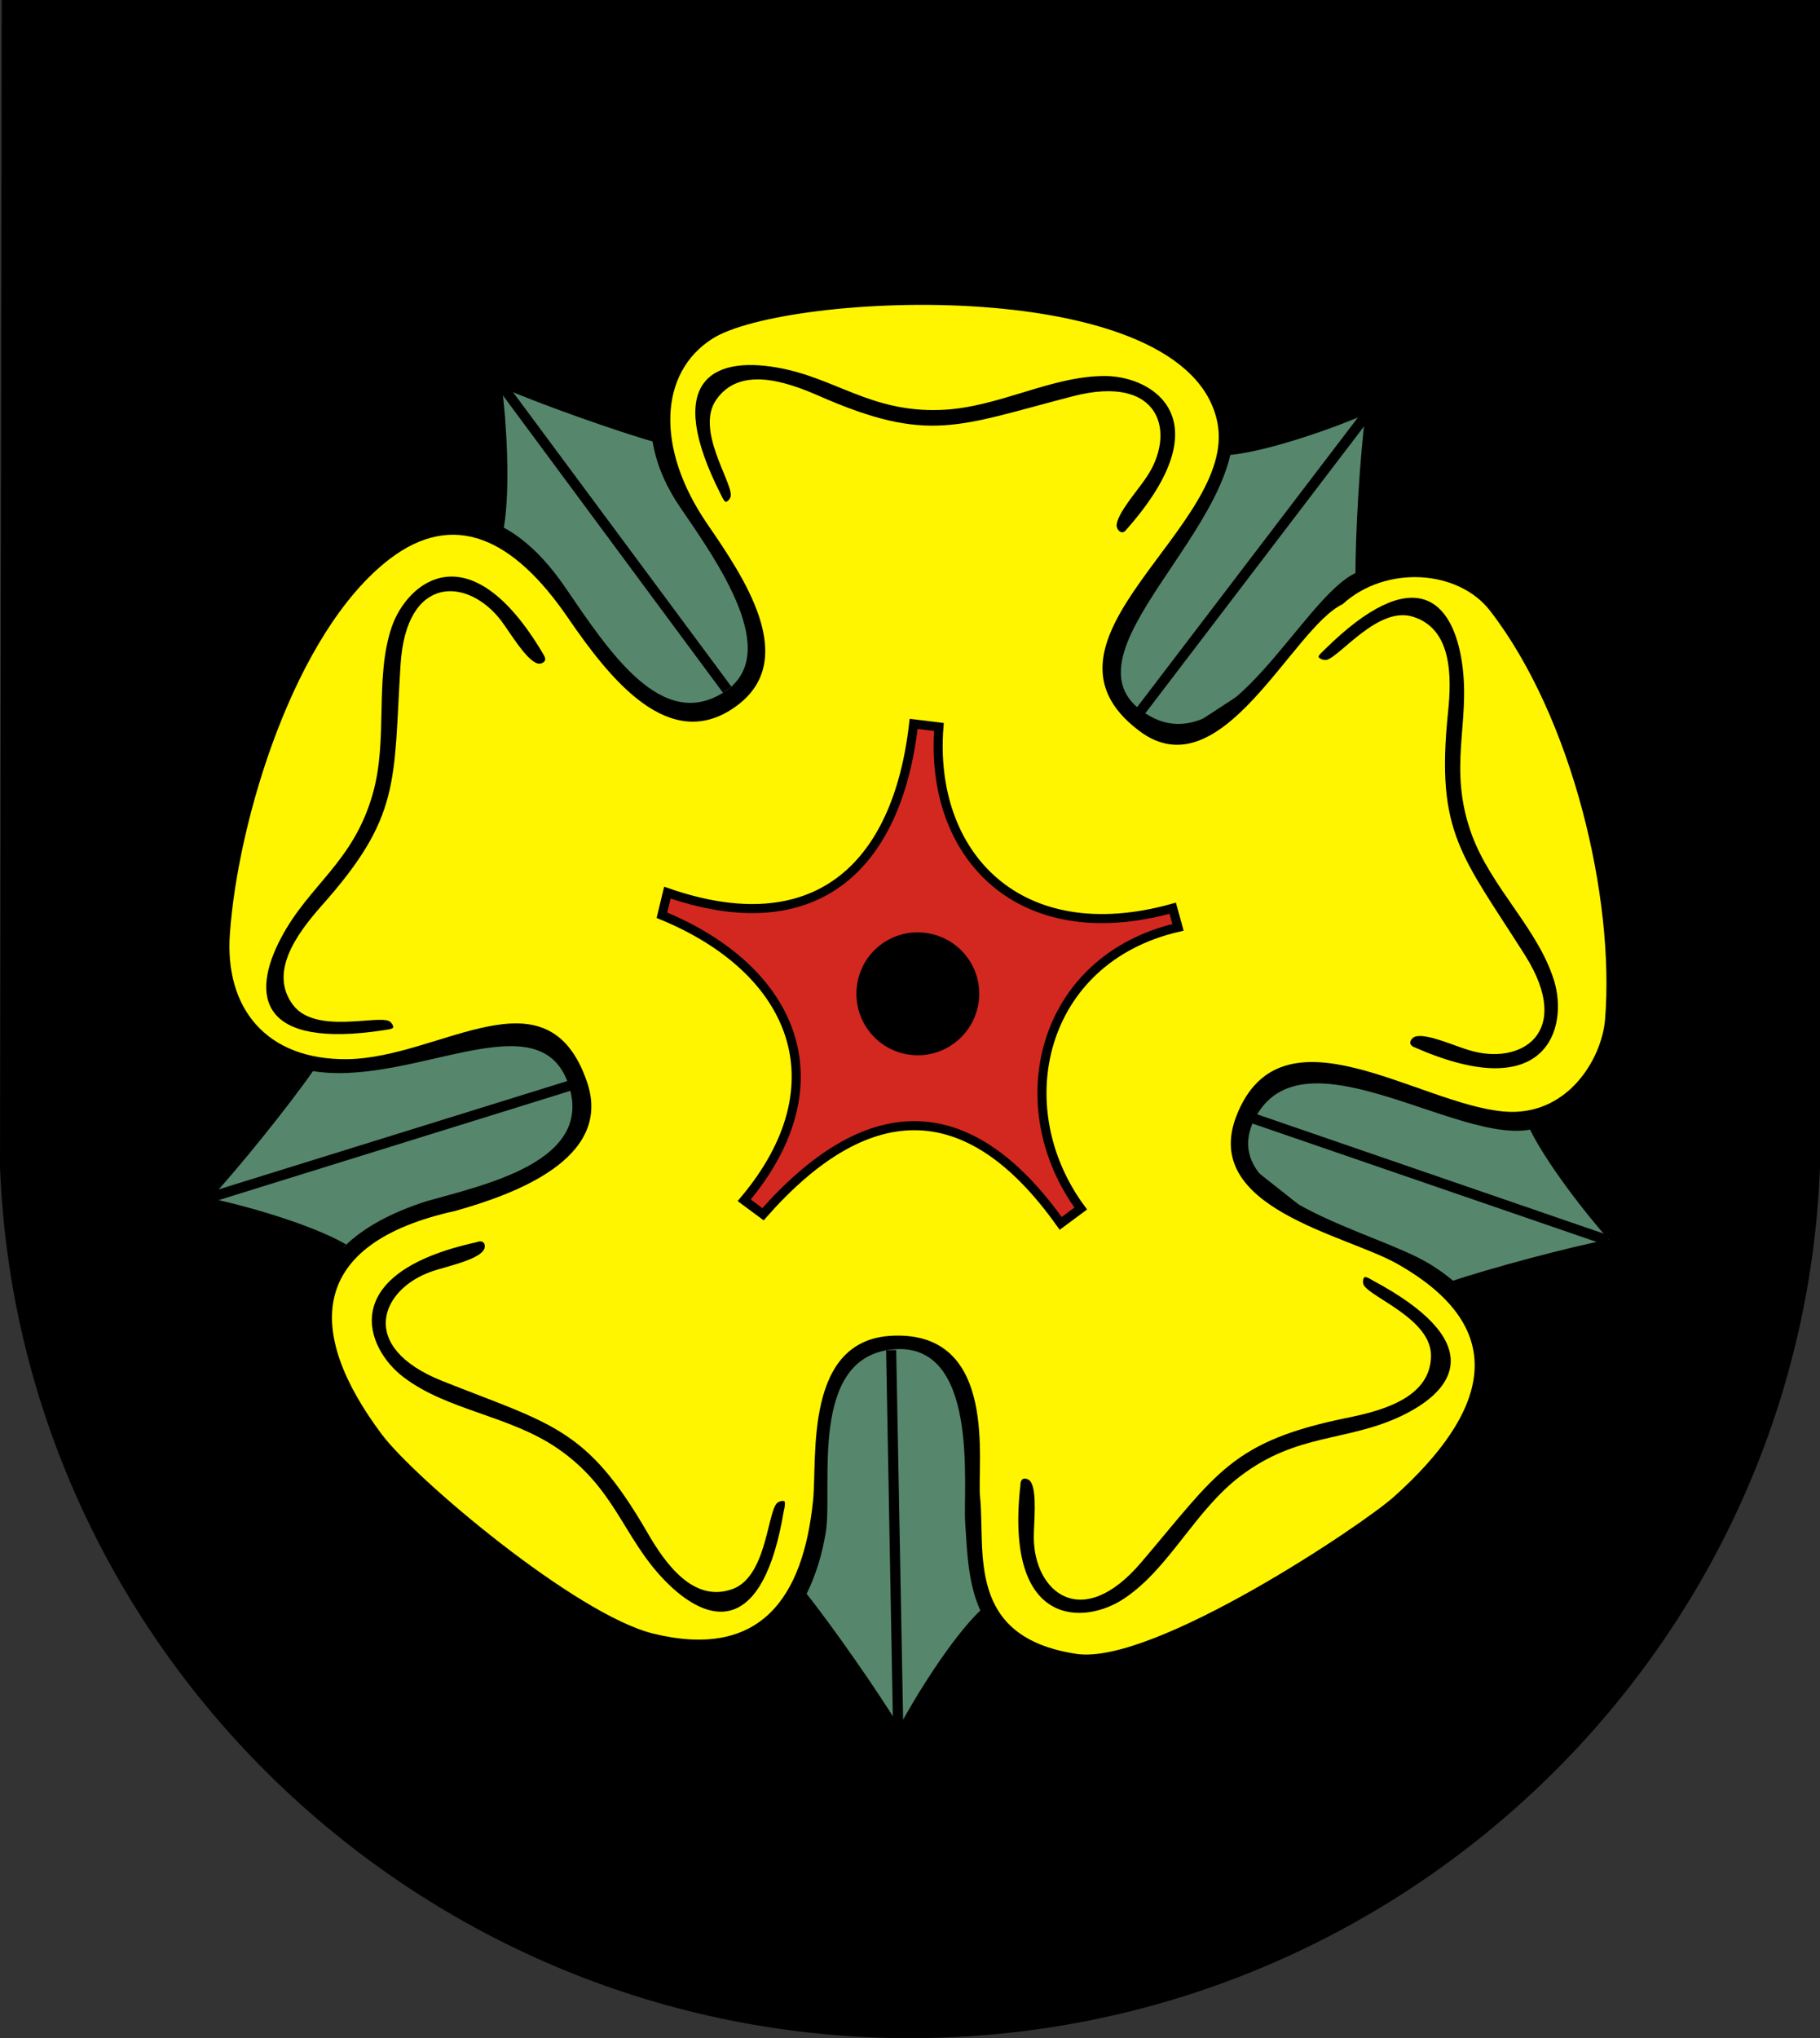 <?xml version="1.0" encoding="UTF-8" standalone="no"?>
<!-- Created with Inkscape (http://www.inkscape.org/) -->
<svg
   xmlns:svg="http://www.w3.org/2000/svg"
   xmlns="http://www.w3.org/2000/svg"
   version="1.0"
   width="536.055"
   height="600"
   id="svg2">
  <rect width="100%" height="100%" fill="#333333" stroke="none"/>
  <defs
     id="defs3742" />
  <g
     id="g2181">
    <path
       d="M 2.088,1.59 L 534.465,1.59 L 534.465,343.511 C 529.139,484.807 411.535,598.41 268.028,598.41 C 124.558,598.41 6.916,484.653 1.59,343.358 L 2.088,1.59 z "
       style="fill:#000000;fill-opacity:1;fill-rule:evenodd;stroke:#000000;stroke-width:3.18"
       id="path9" />
    <path
       d="M 193.227,125.778 L 145.664,111.922 L 146.668,156.151 L 162.077,170.374 L 181.159,196.553 L 199.958,210.655 L 215.417,207.711 L 222.989,192.571 L 215.257,167.418 L 202.683,149.054 L 193.227,125.778 z "
       style="fill:#56876c;fill-rule:evenodd"
       id="path293" />
    <path
       d="M 148.232,156.238 L 143.813,154.517 C 145.781,140.32 144.329,121.634 142.568,107.907 C 156.371,112.347 180.402,121.246 193.309,123.869 L 193.602,130.383 C 180.948,126.776 158.863,118.86 147.864,114.12 C 149.004,122.716 150.57,144.103 148.232,156.238 z "
       style="fill:#000000;fill-rule:evenodd"
       id="path295" />
    <path
       d="M 146.972,114.847 L 149.361,113.095 L 215.427,202.147 L 212.959,203.952 L 146.972,114.847 z "
       style="fill:#000000;fill-rule:evenodd"
       id="path297" />
    <path
       d="M 88.115,313.86 L 59.295,354.083 L 101.32,367.795 L 119.791,357.926 L 150.8,348.618 L 170.344,335.583 L 172.639,320.004 L 160.964,307.855 L 134.647,306.773 L 113.079,312.627 L 88.115,313.86 z "
       style="fill:#56876c;fill-rule:evenodd"
       id="path299" />
    <path
       d="M 101.937,366.33 L 98.778,369.998 C 86.06,363.425 67.934,358.587 54.389,355.706 C 63.144,344.155 79.612,324.428 86.198,313.089 L 92.446,314.946 C 84.927,325.767 70.188,343.962 62.008,352.805 C 70.558,354.475 91.211,360.13 101.937,366.33 z "
       style="fill:#000000;fill-rule:evenodd"
       id="path301" />
    <path
       d="M 62.419,353.913 L 61.588,351.009 L 167.424,318.134 L 168.255,321.038 L 62.419,353.913 z "
       style="fill:#000000;fill-rule:evenodd"
       id="path303" />
    <path
       d="M 234.757,472.42 L 265.39,511.412 L 290.308,474.787 L 285.971,454.256 L 285.62,421.966 L 278.479,399.535 L 264.251,392.954 L 249.25,400.794 L 240.928,425.825 L 240.545,448.083 L 234.757,472.42 z "
       style="fill:#56876c;fill-rule:evenodd"
       id="path305" />
    <path
       d="M 289.05,473.795 L 291.591,477.844 C 281.814,488.243 272.082,504.284 265.612,516.47 C 256.991,504.892 242.499,483.558 233.559,474.051 L 237.066,468.524 C 245.247,478.783 258.68,498.063 264.874,508.293 C 268.911,500.667 280.044,482.277 289.05,473.795 z "
       style="fill:#000000;fill-rule:evenodd"
       id="path307" />
    <path
       d="M 266.04,508.305 L 263.02,508.289 L 260.997,397.498 L 263.963,397.435 L 266.04,508.305 z "
       style="fill:#000000;fill-rule:evenodd"
       id="path309" />
    <path
       d="M 429.815,380.886 L 476.825,365.369 L 450.972,329.471 L 430.221,326.546 L 399.73,315.82 L 376.222,314.783 L 365.13,325.966 L 367.432,342.681 L 388.14,359.064 L 408.902,367.075 L 429.815,380.886 z "
       style="fill:#56876c;fill-rule:evenodd"
       id="path311" />
    <path
       d="M 449.579,330.31 L 454.307,329.272 C 460.718,342.015 472.477,356.654 481.667,367.032 C 467.838,371.175 442.91,377.362 430.87,382.596 L 426.831,377.373 C 439.361,373.193 462.066,367.14 473.825,364.876 C 468.023,358.43 454.595,341.693 449.579,330.31 z "
       style="fill:#000000;fill-rule:evenodd"
       id="path313" />
    <path
       d="M 474.103,363.76 L 473.158,366.606 L 368.26,330.537 L 369.337,327.716 L 474.103,363.76 z "
       style="fill:#000000;fill-rule:evenodd"
       id="path315" />
    <path
       d="M 403.531,168.742 L 403.653,119.227 L 361.463,132.487 L 352.055,151.199 L 332.297,176.767 L 323.911,198.832 L 331.053,212.812 L 347.647,215.92 L 369.718,201.503 L 383.859,184.296 L 403.531,168.742 z "
       style="fill:#56876c;fill-rule:evenodd"
       id="path317" />
    <path
       d="M 361.8,133.993 L 362.27,129.271 C 376.39,127.244 393.976,120.644 406.675,115.19 C 406.246,129.607 404.342,155.222 405.46,168.348 L 399.234,170.411 C 399.149,157.272 400.578,133.836 402.178,121.974 C 394.248,125.436 374.103,132.862 361.8,133.993 z "
       style="fill:#000000;fill-rule:evenodd"
       id="path319" />
    <path
       d="M 401.215,121.244 L 403.622,123.069 L 336.358,211.263 L 333.951,209.438 L 401.215,121.244 z "
       style="fill:#000000;fill-rule:evenodd"
       id="path321" />
    <path
       d="M 125.539,353.643 C 82.773,367.413 86.661,396.586 107.744,426.025 C 117.989,440.311 168.575,479.88 189.299,486.991 C 221.623,498.199 239.028,477.137 243.255,450.858 C 245.315,437.64 238.087,399.871 262.689,397.265 C 288.693,394.509 283.57,438.072 284.28,448.236 C 285.475,465.362 284.888,488.338 319.309,493.479 C 343.113,496.976 405.429,453.614 414.804,444.995 C 438.298,423.7 454.914,392.527 420.776,371.91 C 404.975,362.355 358.315,352.859 369.26,329.968 C 383.379,300.389 433.762,340.676 454.097,331.499 C 469.426,324.477 478.151,310.515 479.319,298.023 C 482.931,260.704 464.296,204.584 444.769,176.741 C 435.437,163.451 412.16,159.709 399.134,168.743 C 383.441,176.247 362.182,223.796 338.896,210.914 C 308.062,193.94 368.965,154.092 362.815,121.953 C 353.911,75.144 231.709,78.707 209.107,93.025 C 192.498,103.586 184.329,125.966 200.356,149.374 C 211.419,165.531 230.269,192.216 213.669,203.467 C 195.045,215.987 179.378,191.753 166.372,172.759 C 149.427,148.011 129.029,145.77 109.141,161.008 C 79.624,183.65 64.849,239.146 60.046,274.386 C 57.239,295.641 71.522,312.95 93.911,315.564 C 123.146,319.047 159.572,293.99 167.603,319.748 C 174.583,341.942 143.092,348.686 125.539,353.643 z "
       style="fill:#000000;fill-rule:evenodd"
       id="path323" />
    <path
       d="M 134.077,356.479 C 90.728,366.017 89.782,392.017 112.492,422.311 C 122.512,435.593 169.763,475.362 192.428,480.913 C 223.967,488.607 236.585,470.358 239.484,441.632 C 240.756,428.953 236.744,394.192 263.036,393.207 C 294.251,391.978 287.719,430.948 288.661,440.606 C 290.295,456.852 284.358,481.986 317.107,486.883 C 339.771,490.235 401.606,448.707 410.616,440.57 C 437.938,416.074 445.974,391.471 411.48,372.024 C 396.194,363.39 353.608,355.619 364.182,328.468 C 377.349,294.794 417.593,325.005 442.944,327.212 C 461.533,328.839 471.784,311.864 472.749,300.09 C 475.64,264.423 463.187,211.247 438.901,179.833 C 429.503,167.63 408.11,166.302 395.434,177.875 C 380.504,184.973 359.76,233.442 335.559,215.167 C 299.834,188.345 364.369,155.155 358.609,124.6 C 350.159,80.144 231.297,86.05 209.853,99.691 C 194.111,109.66 193.039,131.926 208.257,154.152 C 218.78,169.521 235.99,194.319 216.587,208.067 C 197.159,221.949 179.693,199.989 167.281,181.861 C 151.253,158.453 133.719,150.084 114.722,164.596 C 86.727,186.079 70.069,241.36 67.708,274.928 C 66.15,296.485 78.134,312.128 102.446,311.803 C 130.016,311.333 161.227,284.406 172.912,318.544 C 180.668,341.364 150.76,351.771 134.077,356.479 z "
       style="fill:#fff500;fill-rule:evenodd"
       id="path325" />
    <path
       d="M 115.708,302.607 C 115.29,303.01 113.966,303.105 113.041,303.276 C 76.688,308.834 73.607,293.347 82.821,276.041 C 91.023,260.469 104,253.899 109.735,233.881 C 114.432,217.584 110.209,199.753 115.395,184.51 C 119.998,171.287 138.322,155.962 159.943,192.442 C 160.134,192.89 160.483,193.23 160.57,193.865 C 160.77,195.001 159.136,195.657 158.177,195.272 C 154.771,194.015 150.304,186.308 147.664,182.79 C 138.021,170.06 119.648,168.748 117.973,195.711 C 115.811,230.415 118.213,240.347 94.494,266.891 C 87.338,275.032 79.109,286.339 86.327,295.867 C 92.711,304.346 110.339,298.991 114.384,300.504 C 115.288,300.811 116.127,302.205 115.708,302.607 z "
       style="fill:#000000;fill-rule:evenodd"
       id="path327" />
    <path
       d="M 345.412,267.366 L 346.964,272.992 C 306.3,282.424 296.282,325.858 318.318,355.775 L 312.409,360.151 C 284.526,320.895 254.56,323.593 224.734,357.448 L 219.2,353.345 C 247.901,319.253 234.271,285.606 194.963,269.43 L 196.568,262.774 C 239.419,277.634 264.185,256.202 269.102,213.1 L 276.545,214.006 C 273.59,251.734 300.106,279.998 345.412,267.366 z "
       style="fill:#d32820;fill-rule:evenodd;stroke:#000000;stroke-width:2.674"
       id="path329" />
    <path
       d="M 260.808,278.736 C 268.451,273.503 278.938,275.468 284.173,283.113 C 289.408,290.758 287.392,301.167 279.75,306.4 C 272.186,311.58 261.752,309.694 256.517,302.049 C 251.283,294.404 253.244,283.915 260.808,278.736 z "
       style="fill:#000000;fill-opacity:1;fill-rule:evenodd;stroke:#000000;stroke-width:2.674;stroke-linecap:round"
       id="path331" />
    <path
       d="M 231.092,442.052 C 231.337,442.579 231.089,443.907 230.861,444.757 C 224.826,481.072 209.174,479.171 195.54,465.006 C 183.408,452.359 181.162,437.922 164.036,426.263 C 149.956,416.686 131.687,415.188 118.876,405.437 C 107.618,396.938 98.838,374.819 140.18,365.729 C 140.682,365.617 141.076,365.348 141.739,365.472 C 143.013,365.642 143.035,367.364 142.33,368.193 C 140.141,371.081 131.289,372.859 127.175,374.287 C 112.115,379.505 105.15,396.545 130.281,406.542 C 162.573,419.393 172.728,420.196 190.597,451.026 C 196.04,460.496 204.234,471.787 215.548,467.861 C 225.598,464.452 225.95,446.036 228.715,442.638 C 229.263,441.916 230.901,441.604 231.092,442.052 z "
       style="fill:#000000;fill-rule:evenodd"
       id="path333" />
    <path
       d="M 402.02,375.955 C 402.654,375.868 403.75,376.622 404.497,377.037 C 437.032,394.468 430.111,408.699 412.414,416.996 C 396.455,424.45 382.092,421.898 365.534,434.393 C 351.941,444.626 344.602,461.459 331.311,470.443 C 319.65,478.428 295.877,479.54 300.516,437.467 C 300.615,436.936 300.503,436.434 300.813,435.874 C 301.356,434.808 302.979,435.318 303.572,436.184 C 305.544,439.233 304.491,448.174 304.493,452.572 C 304.533,468.519 318.486,480.614 336.081,460 C 358.61,433.577 362.626,424.229 397.53,417.231 C 408.178,415.035 421.504,411.004 421.486,398.976 C 421.406,388.381 404.163,382.128 401.76,378.448 C 401.22,377.66 401.464,375.988 402.02,375.955 z "
       style="fill:#000000;fill-rule:evenodd"
       id="path335" />
    <path
       d="M 388.368,193.248 C 388.547,192.663 389.517,191.883 390.197,191.185 C 416.389,165.379 427.968,176.205 430.674,195.538 C 433.117,212.966 426.366,225.924 433.419,245.521 C 439.234,261.451 453.132,273.467 457.802,288.908 C 461.811,302.37 455.849,325.438 417.042,308.481 C 416.668,308.274 416.191,308.253 415.735,307.755 C 414.797,306.893 415.813,305.503 416.841,305.146 C 420.325,304.149 428.478,307.944 432.652,309.138 C 447.916,313.852 463.608,304.149 449.203,281.251 C 430.584,251.861 422.82,245.254 426.482,209.868 C 427.618,199.019 427.682,185.084 416.115,181.543 C 405.983,178.408 394.935,193.035 390.792,194.251 C 389.788,194.475 388.269,193.779 388.368,193.248 z "
       style="fill:#000000;fill-rule:evenodd"
       id="path337" />
    <path
       d="M 213.659,147.675 C 213.099,147.364 212.633,146.177 212.227,145.414 C 195.576,112.476 209.441,104.836 228.74,108.176 C 246.048,111.143 256.349,121.455 277.106,120.671 C 294.052,120.066 309.719,110.496 325.827,110.696 C 339.869,110.922 360.028,123.629 332.162,155.443 C 331.743,155.846 331.59,156.298 330.985,156.597 C 329.931,157.086 328.881,155.722 328.868,154.689 C 329.061,151.083 335.044,144.44 337.436,140.834 C 346.622,127.714 342.134,109.834 315.916,116.672 C 282.277,125.35 273.631,130.807 241.002,116.45 C 231.094,112.121 217.743,107.834 210.952,117.693 C 204.863,126.377 215.382,141.402 215.251,145.774 C 215.264,146.807 214.086,147.961 213.659,147.675 z "
       style="fill:#000000;fill-rule:evenodd"
       id="path339" />
  </g>
</svg>
